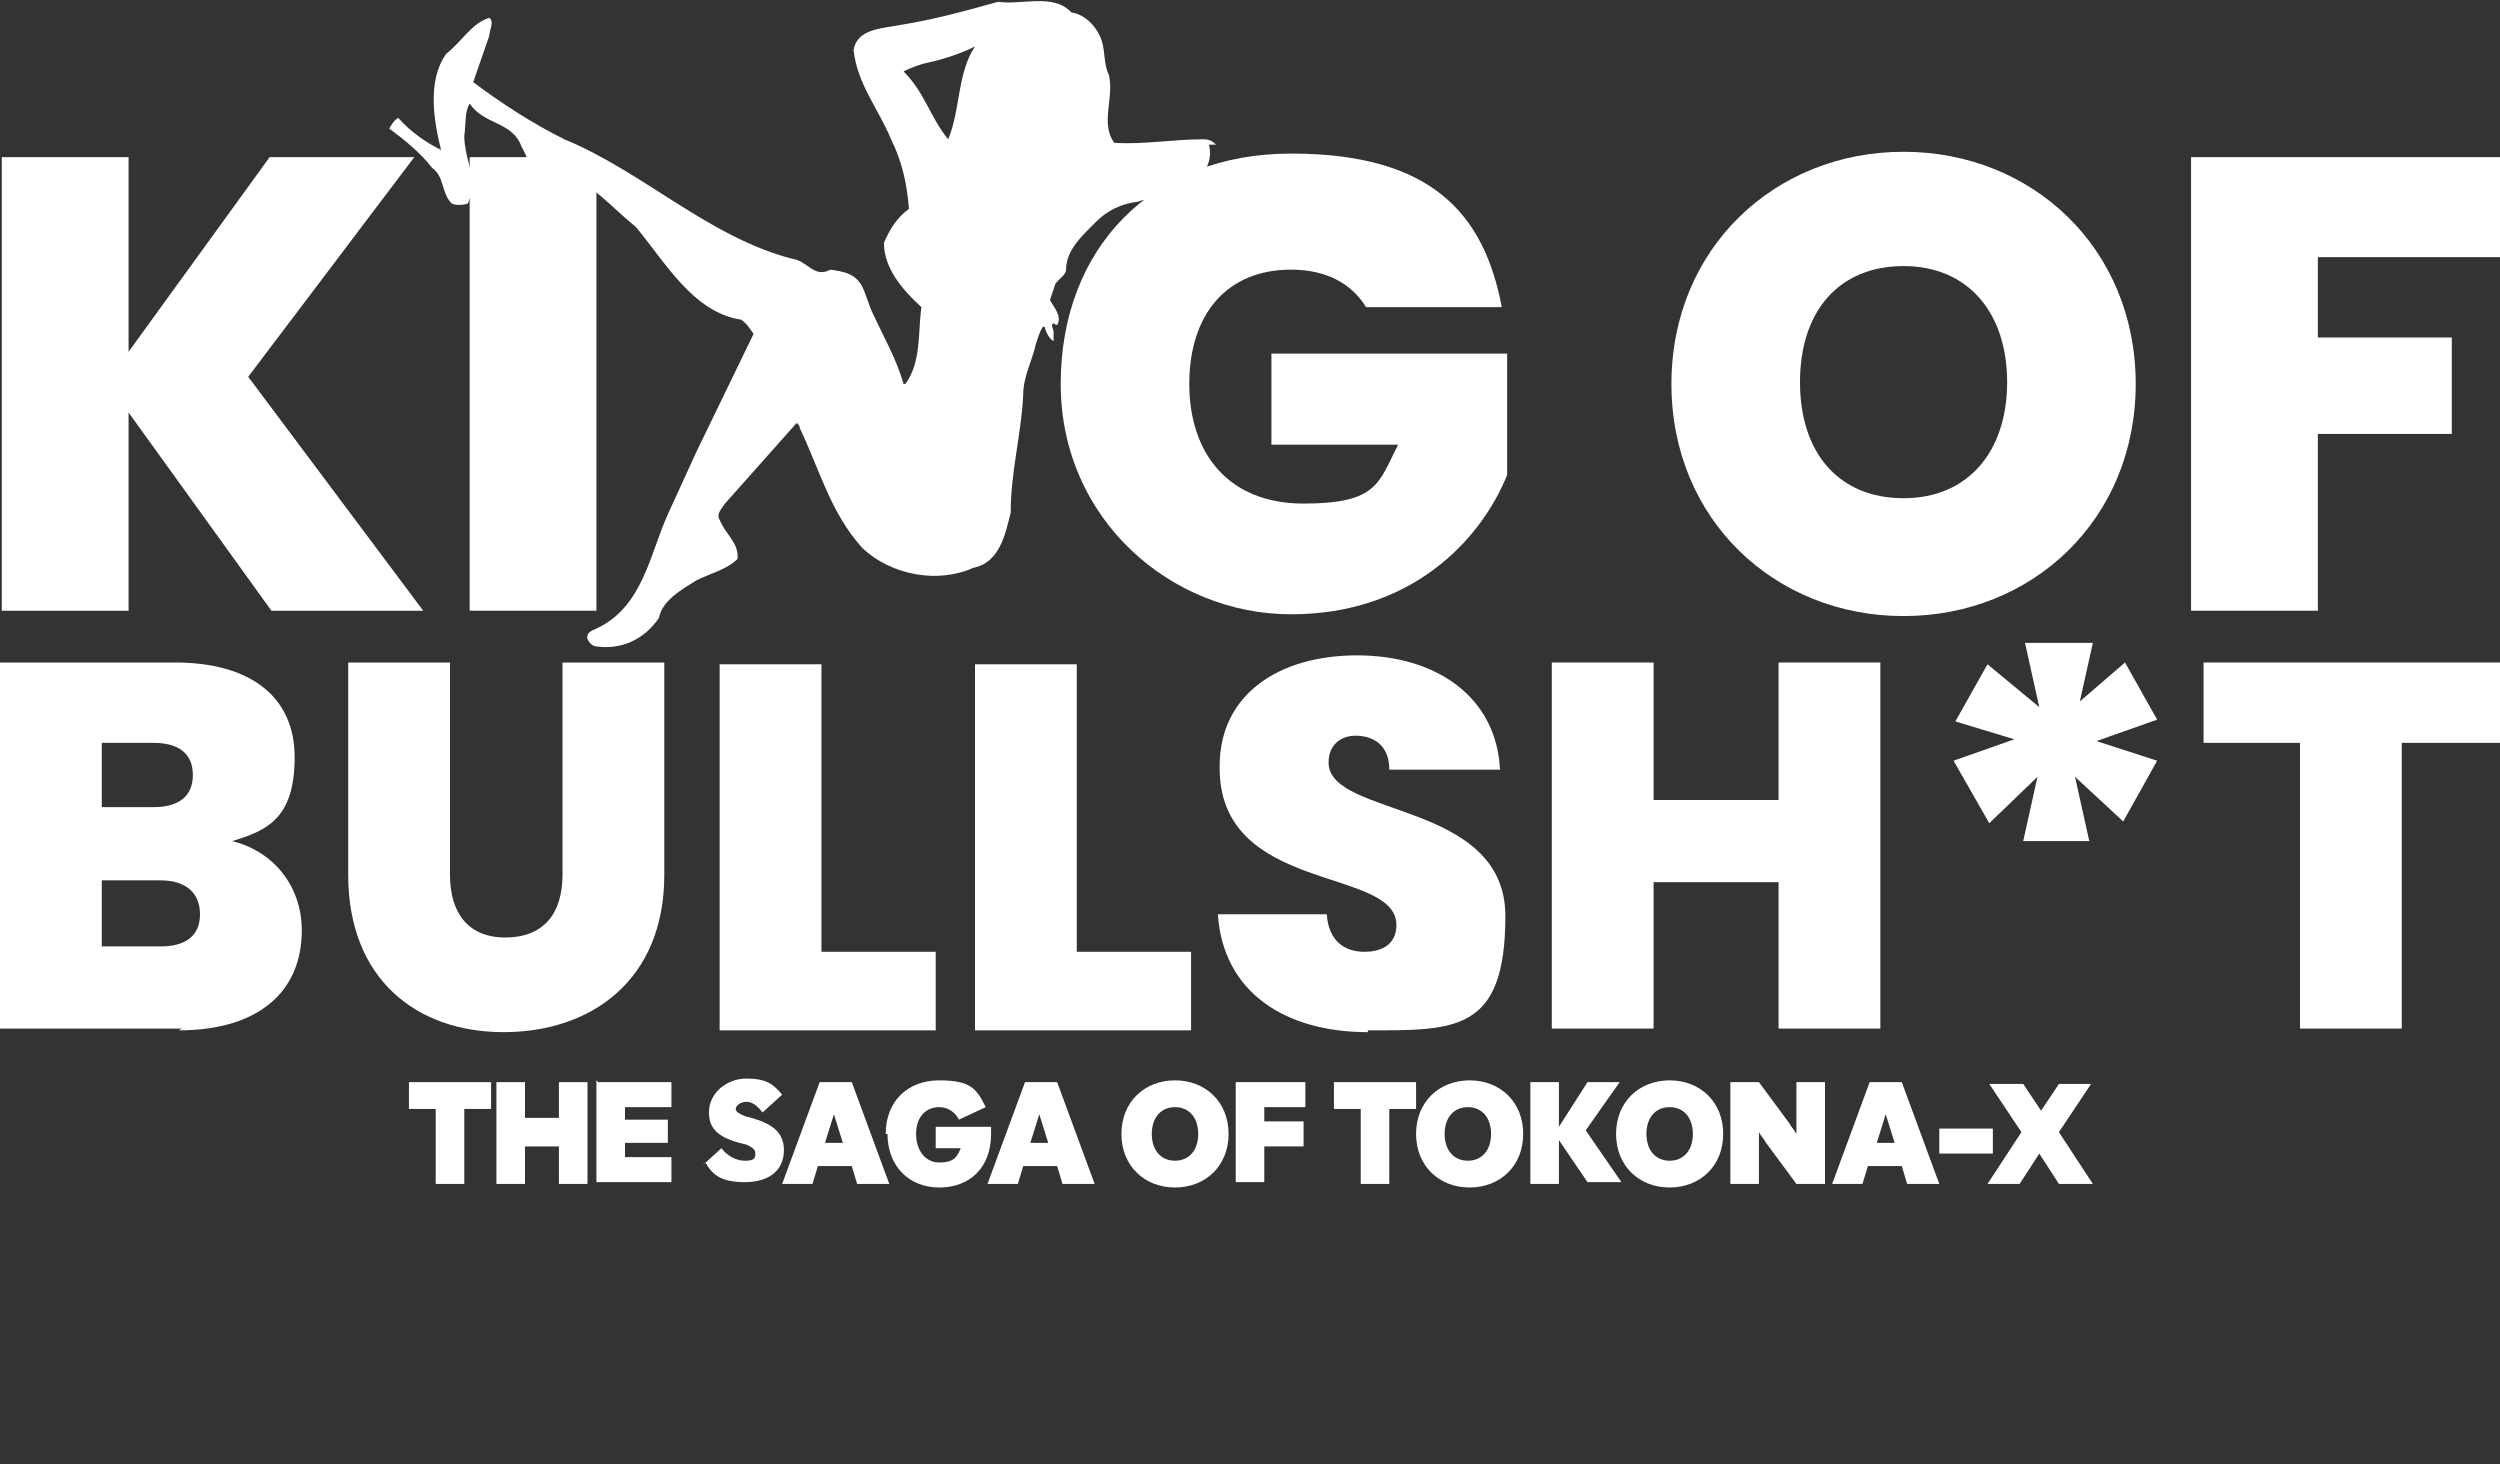 <?xml version="1.0" encoding="UTF-8"?>
<svg id="_レイヤー_2" data-name="レイヤー_2" xmlns="http://www.w3.org/2000/svg" version="1.1" viewBox="0 0 140 82">
  <rect x="0" y="0" width="140" height="82" fill="#333333" stroke="none"/>
  <!-- Generator: Adobe Illustrator 29.4.0, SVG Export Plug-In . SVG Version: 2.1.0 Build 152)  -->
  <g>
    <path d="M24.4,62.1h-1.5v-1.5h4.6v1.5h-1.5v4.2h-1.6v-4.2Z" fill="#fff"/>
    <path d="M27.8,60.6h1.6v2h1.9v-2h1.6v5.7h-1.6v-2.1h-1.9v2.1h-1.6v-5.7Z" fill="#fff"/>
    <path d="M33.5,60.6h4.1v1.4h-2.6v.7h2.4v1.3h-2.4v.8h2.6v1.4h-4.2v-5.7Z" fill="#fff"/>
    <path d="M39.3,65.3l1.1-1c.3.4.8.7,1.3.7s.6-.1.6-.4-.3-.4-.5-.5c-1.3-.3-2.1-.7-2.1-1.8s1-1.9,2.1-1.9,1.5.3,2,.9l-1.1,1c-.3-.4-.6-.6-.9-.6s-.6.2-.6.4.3.3.5.4c1.2.3,2.2.7,2.2,1.9s-.9,1.8-2.2,1.8-1.8-.4-2.2-1.1Z" fill="#fff"/>
    <path d="M45.9,60.6h1.8l2.1,5.7h-1.8l-.3-1h-1.9l-.3,1h-1.7l2.1-5.7ZM47.2,64l-.5-1.6-.5,1.6h1Z" fill="#fff"/>
    <path d="M49.6,63.5c0-1.8,1.2-3,3-3s2.1.5,2.6,1.5l-1.5.7c-.2-.4-.6-.7-1.1-.7-.8,0-1.3.6-1.3,1.5s.5,1.6,1.3,1.6,1-.3,1.2-.8h-1.4v-1.2h3.1c0,.1,0,.3,0,.4,0,1.9-1.2,3-2.9,3s-2.9-1.2-2.9-3Z" fill="#fff"/>
    <path d="M57.4,60.6h1.8l2.1,5.7h-1.8l-.3-1h-1.9l-.3,1h-1.7l2.1-5.7ZM58.7,64l-.5-1.6-.5,1.6h1Z" fill="#fff"/>
    <path d="M62.8,63.5c0-1.8,1.3-3,3-3s3,1.2,3,3-1.3,3-3,3-3-1.2-3-3ZM67.1,63.5c0-.9-.5-1.5-1.3-1.5s-1.3.6-1.3,1.5.5,1.5,1.3,1.5,1.3-.6,1.3-1.5Z" fill="#fff"/>
    <path d="M69.2,60.6h3.9v1.4h-2.3v.8h2.2v1.4h-2.2v2h-1.6v-5.7Z" fill="#fff"/>
    <path d="M76.2,62.1h-1.5v-1.5h4.6v1.5h-1.5v4.2h-1.6v-4.2Z" fill="#fff"/>
    <path d="M79.3,63.5c0-1.8,1.3-3,3-3s3,1.2,3,3-1.3,3-3,3-3-1.2-3-3ZM83.5,63.5c0-.9-.5-1.5-1.3-1.5s-1.3.6-1.3,1.5.5,1.5,1.3,1.5,1.3-.6,1.3-1.5Z" fill="#fff"/>
    <path d="M87.3,63.8v2.5h-1.6v-5.7h1.6v2.5l1.6-2.5h1.8s-1.9,2.7-1.9,2.7l2,2.9h0s-1.9,0-1.9,0l-1.7-2.5Z" fill="#fff"/>
    <path d="M90.5,63.5c0-1.8,1.3-3,3-3s3,1.2,3,3-1.3,3-3,3-3-1.2-3-3ZM94.8,63.5c0-.9-.5-1.5-1.3-1.5s-1.3.6-1.3,1.5.5,1.5,1.3,1.5,1.3-.6,1.3-1.5Z" fill="#fff"/>
    <path d="M96.9,60.6h1.6l1.7,2.3c.1.2.3.4.4.6v-2.9h1.6v5.7h-1.6l-1.7-2.3c-.1-.2-.3-.4-.4-.6v2.9h-1.6v-5.7Z" fill="#fff"/>
    <path d="M104.7,60.6h1.8l2.1,5.7h-1.8l-.3-1h-1.9l-.3,1h-1.7l2.1-5.7ZM106.1,64l-.5-1.6-.5,1.6h1Z" fill="#fff"/>
    <path d="M108.6,63.2h3v1.4h-3v-1.4Z" fill="#fff"/>
    <path d="M111.3,66.3l1.9-2.9-1.8-2.7h0s1.9,0,1.9,0l1,1.5,1-1.5h1.8s-1.8,2.7-1.8,2.7l1.9,2.9h0s-1.9,0-1.9,0l-1.1-1.7-1.1,1.7h-1.8Z" fill="#fff"/>
  </g>
  <g>
    <g>
      <path d="M10.2,57.6H0v-20.5h9.8c4.2,0,6.7,1.9,6.7,5.3s-1.5,4.1-3.5,4.7c2.4.6,3.9,2.6,3.9,5,0,3.5-2.5,5.6-6.9,5.6ZM8.6,41.6h-2.9v3.6h2.9c1.4,0,2.2-.6,2.2-1.8s-.8-1.8-2.2-1.8ZM9,49.3h-3.3v3.7h3.3c1.4,0,2.2-.6,2.2-1.8s-.8-1.9-2.2-1.9Z" fill="#fff"/>
      <path d="M19.5,37.1h5.7v11.9c0,2.1,1,3.5,3.1,3.5s3.2-1.3,3.2-3.5v-11.9h5.7v11.9c0,5.9-4.1,8.8-9,8.8s-8.7-3-8.7-8.8v-11.9Z" fill="#fff"/>
      <path d="M46,37.1v16.2h6.4v4.4h-12.1v-20.5h5.7Z" fill="#fff"/>
      <path d="M60.3,37.1v16.2h6.4v4.4h-12.1v-20.5h5.7Z" fill="#fff"/>
      <path d="M76.6,57.8c-4.6,0-8.1-2.2-8.4-6.6h6.1c.1,1.5,1,2.1,2.1,2.1s1.8-.5,1.8-1.5c0-3.3-10-1.7-9.9-8.9,0-4,3.3-6.2,7.7-6.2s7.8,2.3,8,6.4h-6.2c0-1.3-.8-1.9-1.9-1.9-.8,0-1.5.5-1.5,1.5,0,3.1,9.9,2.1,9.9,8.6s-2.8,6.4-7.7,6.4Z" fill="#fff"/>
      <path d="M99.6,49.4h-7v8.2h-5.7v-20.5h5.7v7.7h7v-7.7h5.7v20.5h-5.7v-8.2Z" fill="#fff"/>
      <path d="M116.1,39.6l2.9-2.5,1.8,3.2-3.4,1.2,3.4,1.1-1.9,3.4-2.7-2.5.8,3.6h-3.7l.8-3.6-2.7,2.6-2-3.5,3.4-1.2-3.3-1,1.8-3.2,2.9,2.4-.8-3.6h3.8l-.8,3.6Z" fill="#fff"/>
      <path d="M123.4,37.1h16.6v4.5h-5.5v16h-5.7v-16h-5.4v-4.5Z" fill="#fff"/>
    </g>
    <g>
      <path d="M7.2,23.1v11.1H.1V8.8h7.1v10.9l7.9-10.9h8.1l-9.3,12.3,9.8,13.1h-8.5l-8-11.1Z" fill="#fff"/>
      <path d="M26.3,8.8h7.1v25.4h-7.1V8.8Z" fill="#fff"/>
      <path d="M84.1,17.2h-7.6c-.8-1.3-2.2-2.1-4.2-2.1-3.6,0-5.7,2.5-5.7,6.4s2.2,6.7,6.4,6.7,4.2-1.2,5.3-3.3h-7.1v-5.1h13.2v6.8c-1.5,3.7-5.4,7.8-12.1,7.8s-12.9-5.3-12.9-12.9,5.1-12.9,12.9-12.9,10.8,3.3,11.8,8.6Z" fill="#fff"/>
      <path d="M106.6,34.5c-7.2,0-13-5.4-13-13s5.8-13,13-13,13,5.4,13,13-5.8,13-13,13ZM106.6,27.9c3.6,0,5.8-2.6,5.8-6.5s-2.2-6.5-5.8-6.5-5.8,2.5-5.8,6.5,2.2,6.5,5.8,6.5Z" fill="#fff"/>
      <path d="M122.8,8.8h17.2v5.6h-10.2v4.5h7.5v5.4h-7.5v9.9h-7.1V8.8Z" fill="#fff"/>
      <path d="M68.1,8.1c-.2-.2-.4-.3-.7-.3-1.7,0-3.3.3-5,.2-.8-1.1,0-2.5-.3-3.8-.3-.6-.2-1.3-.4-1.9-.2-.7-.9-1.5-1.7-1.6-1-1.1-2.8-.4-4.1-.6-1.8.5-3.6,1-5.5,1.3-1,.2-2.4.2-2.6,1.4.2,1.9,1.4,3.3,2.1,5,.6,1.2.9,2.5,1,3.9-.7.5-1.1,1.2-1.4,1.9,0,1.4,1,2.6,2.1,3.6-.2,1.4,0,3.1-.9,4.3h-.1c-.4-1.4-1.1-2.6-1.7-3.9-.3-.6-.4-1.2-.7-1.7-.4-.6-1-.7-1.7-.8-.9.5-1.3-.5-2.1-.6-4.7-1.2-8.4-4.9-12.8-6.7-1.8-.9-3.5-2-5.1-3.2l.9-2.6c0-.3.3-.8,0-1-1,.3-1.5,1.3-2.4,2-1.1,1.5-.7,3.8-.3,5.4h0c-.8-.4-1.7-1-2.4-1.8-.2.1-.4.4-.5.6.8.6,1.7,1.3,2.4,2.2.7.5.5,1.4,1.1,2,0,0,0,0,0,0,.2.1.6.1.9,0,.1-.3.2-.5.3-.8,0-1-.5-1.9-.5-3,.1-.6,0-1.3.3-1.8.8,1.2,2.4,1,2.9,2.4.4.7.6,1.5,1,2.2.8.3,1.5-.3,2.4-.2,1.1.7,2,1.7,3,2.5,1.6,1.9,3.2,4.8,5.9,5.2.3.2.5.5.7.8l-3.2,6.6-1.6,3.5c-1,2.2-1.4,5.2-4,6.4-.2.1-.6.2-.5.6.1.2.3.4.5.4,1.4.2,2.7-.4,3.5-1.6.2-1,1.3-1.6,2.1-2.1.8-.4,1.7-.6,2.3-1.2.1-.9-.7-1.4-1-2.2-.2-.3.1-.6.3-.9l4-4.5c.1,0,.2.2.2.3,1.1,2.3,1.7,4.7,3.5,6.7,1.6,1.5,4.2,2,6.2,1.1,1.5-.3,1.8-1.9,2.1-3.1,0-2.3.6-4.4.7-6.6,0-1,.5-1.9.7-2.8.1-.3.2-.7.4-1h.1c.1.4.3.7.5.8v-.5c0-.2-.2-.4,0-.5,0,0,.1.1.2.1.3-.5-.2-1-.4-1.4l.3-.9c.2-.3.6-.5.6-.8,0-1.1.9-1.9,1.7-2.7h0c.6-.6,1.4-1,2.3-1.1.8-.3,1.9-.1,2.6-.6.9-.6,1.7-1.5,1.4-2.6ZM53.1,7.8c-1-1.2-1.3-2.6-2.5-3.8.4-.2.9-.4,1.4-.5.9-.2,1.8-.5,2.6-.9h0c-1,1.5-.8,3.5-1.5,5.2Z" fill="#fff"/>
    </g>
  </g>
</svg>